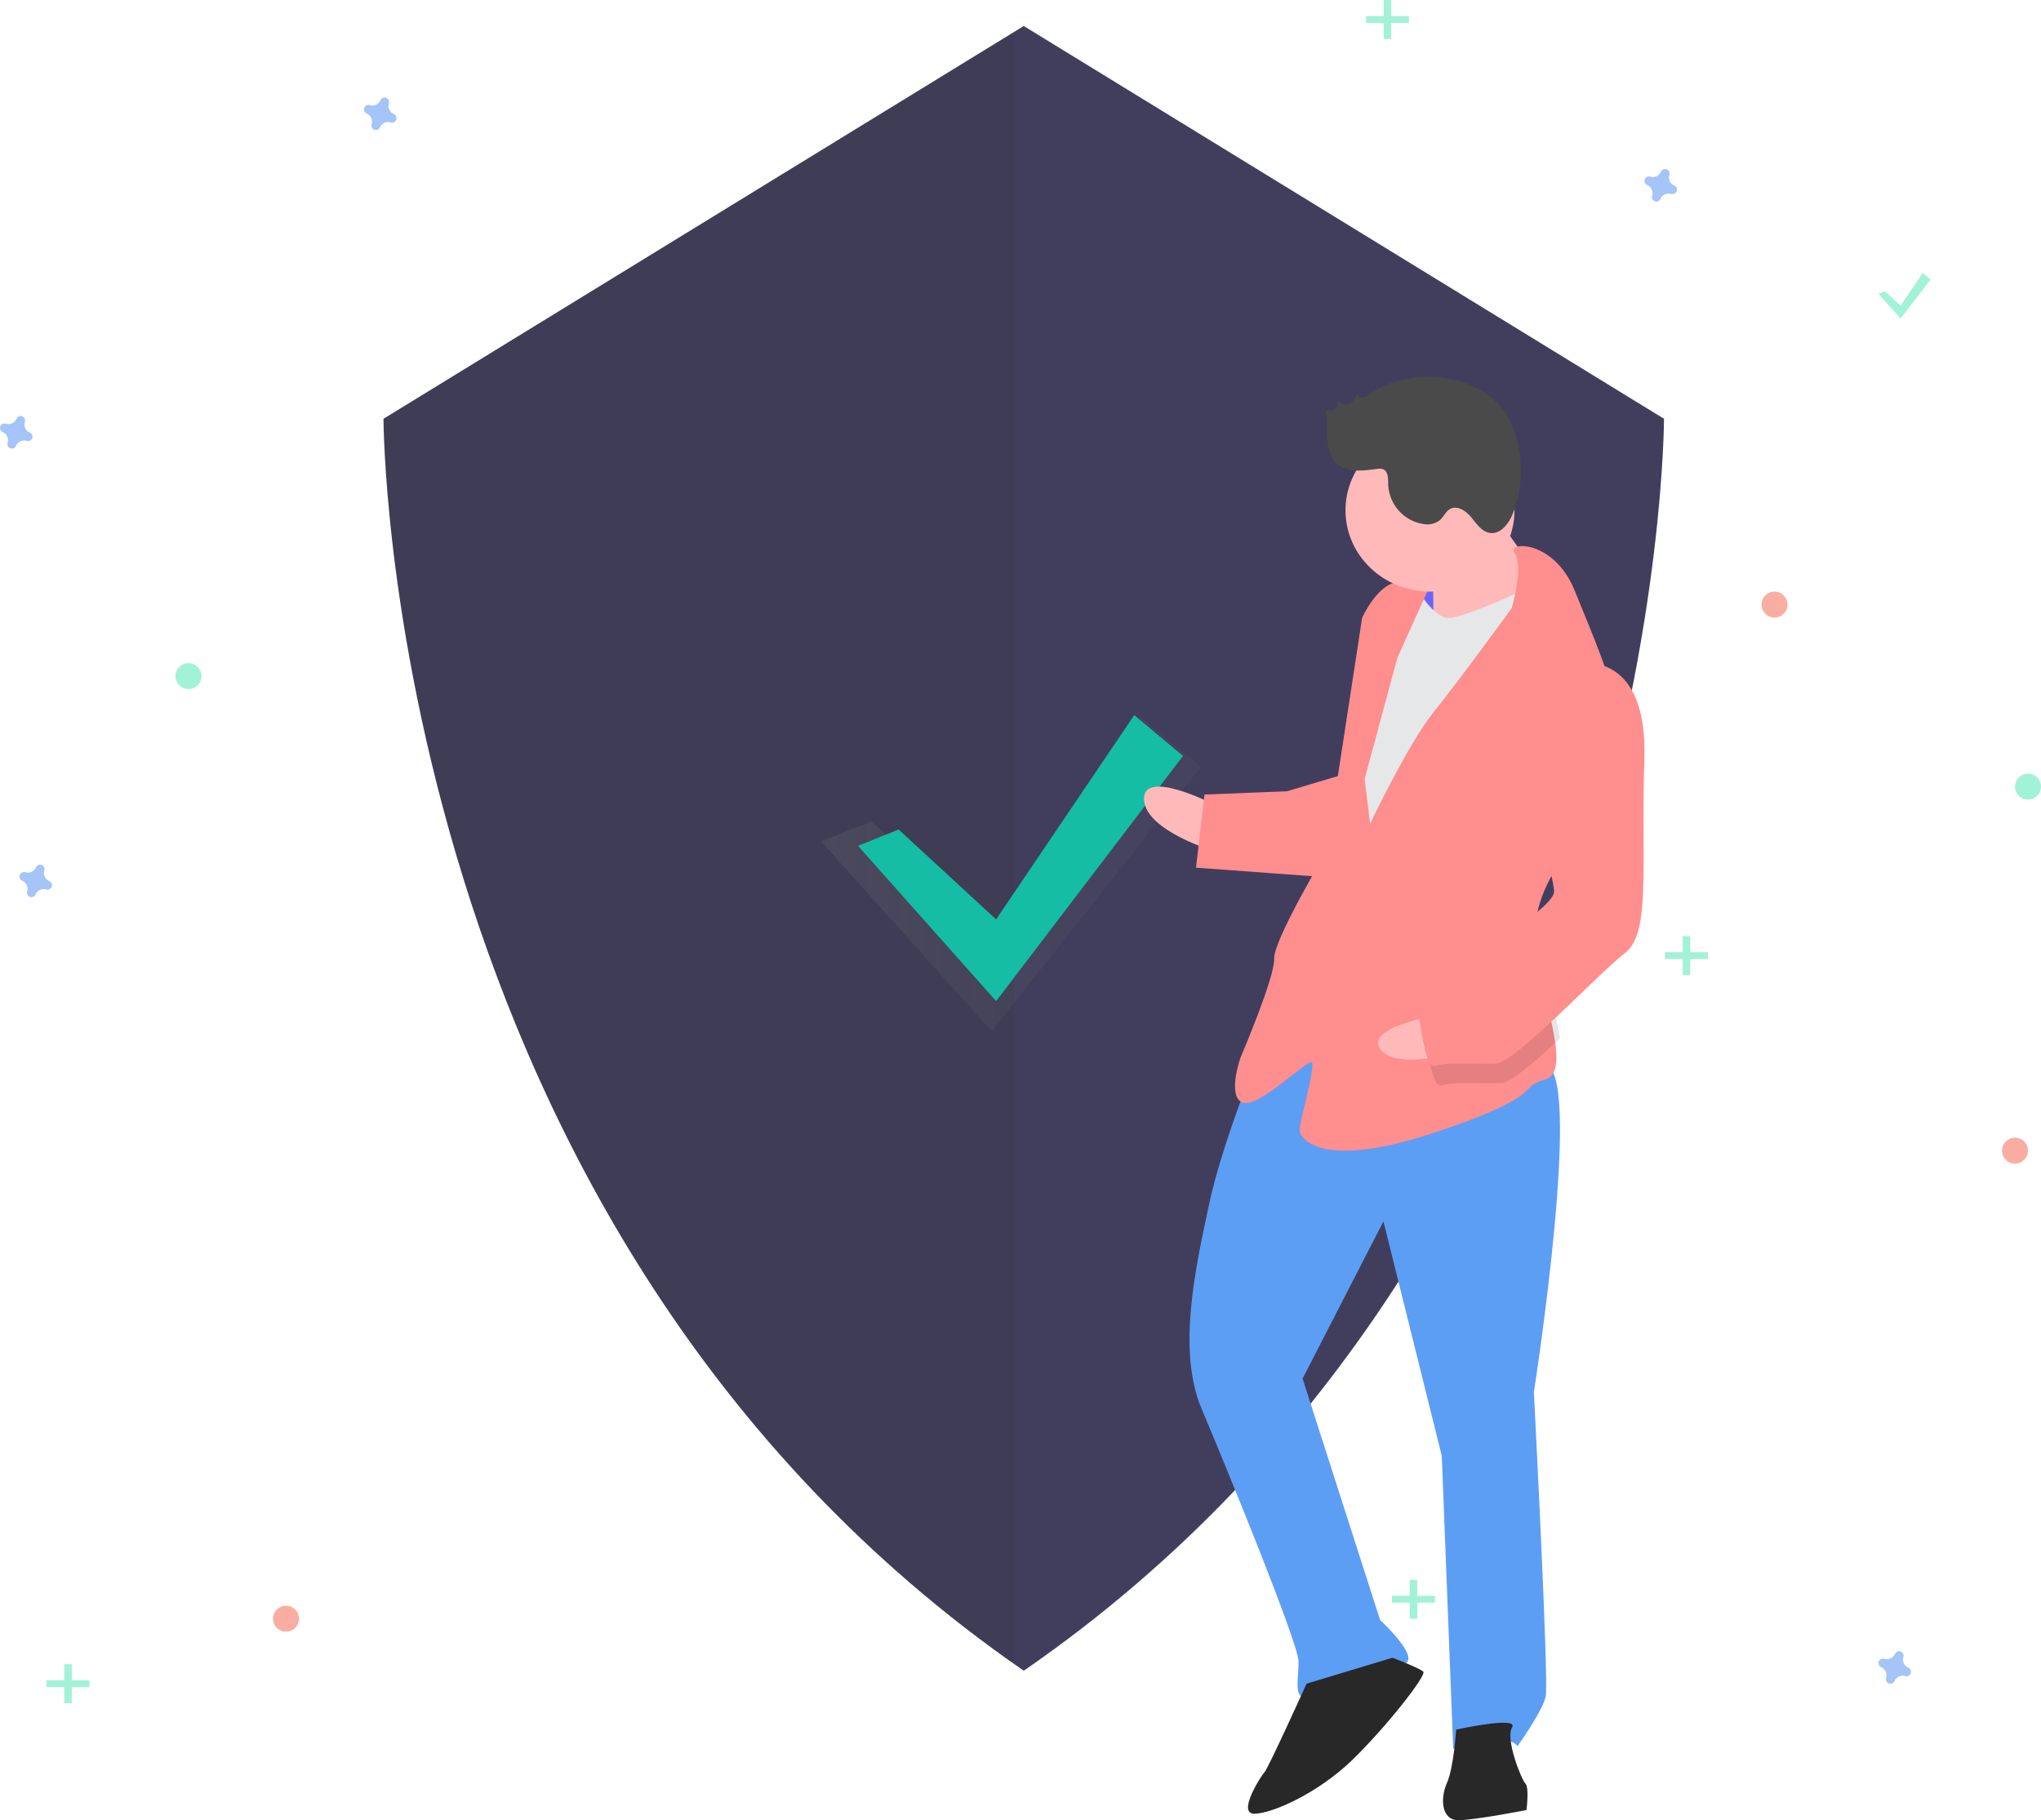 <?xml version="1.0" encoding="UTF-8"?>
<svg xmlns="http://www.w3.org/2000/svg" width="314" height="280" viewBox="0 0 314 280">
  <defs>
    <linearGradient id="a" x1="0%" y1="50%" y2="50%">
      <stop offset="0%" stop-color="gray" stop-opacity=".25"></stop>
      <stop offset="53.514%" stop-color="gray" stop-opacity=".12"></stop>
      <stop offset="100%" stop-color="gray" stop-opacity=".1"></stop>
    </linearGradient>
  </defs>
  <g fill="none" fill-rule="evenodd">
    <path fill="#3F3D56" fill-rule="nonzero" d="M157.5 4L59 64.418S59 189.03 157.5 257C256 189.03 256 64.418 256 64.418L157.5 4z"></path>
    <path fill="#6C63FF" fill-rule="nonzero" d="M157.68 4L156 5.033V255.82c.558.394 1.116.789 1.68 1.179C256 189.03 256 64.418 256 64.418L157.68 4z" opacity=".04"></path>
    <path fill="url(#a)" fill-rule="nonzero" d="M8.051 16.358l18.517 16.916L49.522.272l9.26 7.69-32.214 40.691L.335 19.433z" opacity=".7" transform="translate(126 110)"></path>
    <path fill="#14BDA3" d="M138.25 127.6l15 13.828L174.5 110l7.5 6.286L153.25 154 132 130.114z"></path>
    <path fill="#4D8AF0" fill-rule="nonzero" d="M60.59 17.542a1.373 1.373 0 01-.764-1.66.66.66 0 00.03-.152.689.689 0 00-1.238-.456.66.66 0 00-.076.135c-.278.64-.992.969-1.66.765a.66.66 0 00-.152-.03.689.689 0 00-.456 1.238.66.66 0 00.135.076c.64.278.969.992.765 1.66a.66.66 0 00-.03.152.689.689 0 001.238.456.66.66 0 00.076-.135c.278-.64.992-.969 1.66-.765a.65.65 0 00.152.03.689.689 0 00.456-1.238.66.66 0 00-.135-.076zm-53 118a1.373 1.373 0 01-.764-1.66.66.66 0 00.03-.152.689.689 0 00-1.238-.456.66.66 0 00-.076.135c-.278.64-.992.969-1.66.765a.66.66 0 00-.152-.03.689.689 0 00-.456 1.238.66.66 0 00.135.076c.64.278.969.992.765 1.66a.66.66 0 00-.03.152.689.689 0 001.238.456.66.66 0 00.076-.135c.278-.64.992-.969 1.66-.765a.65.65 0 00.152.03.689.689 0 00.456-1.238.66.66 0 00-.135-.076z" opacity=".5"></path>
    <circle cx="273" cy="93" r="2" fill="#F55F44" fill-rule="nonzero" opacity=".5"></circle>
    <circle cx="44" cy="249" r="2" fill="#F55F44" fill-rule="nonzero" opacity=".5"></circle>
    <circle cx="310" cy="177" r="2" fill="#F55F44" fill-rule="nonzero" opacity=".5"></circle>
    <path fill="#4D8AF0" fill-rule="nonzero" d="M257.59 28.542a1.373 1.373 0 01-.764-1.66.66.66 0 00.03-.152.689.689 0 00-1.238-.456.66.66 0 00-.076.135c-.278.64-.992.969-1.66.765a.66.66 0 00-.152-.03.689.689 0 00-.456 1.238.66.66 0 00.135.076c.64.278.969.992.765 1.66a.66.66 0 00-.03.152.689.689 0 001.238.456.66.66 0 00.076-.135c.278-.64.992-.969 1.66-.765a.65.65 0 00.152.03.689.689 0 00.456-1.238.66.66 0 00-.135-.076zm36 228a1.373 1.373 0 01-.764-1.66.66.66 0 00.03-.152.689.689 0 00-1.238-.456.66.66 0 00-.076.135c-.278.64-.992.969-1.66.765a.66.66 0 00-.152-.03.689.689 0 00-.456 1.238.66.66 0 00.135.076c.64.278.969.992.765 1.66a.66.66 0 00-.03.152.689.689 0 001.238.456.66.66 0 00.076-.135c.278-.64.992-.969 1.66-.765a.65.65 0 00.152.03.689.689 0 00.456-1.238.66.66 0 00-.135-.076zm-289-190a1.373 1.373 0 01-.764-1.66.66.66 0 00.03-.152.689.689 0 00-1.238-.456.66.66 0 00-.076.135c-.278.64-.992.969-1.66.765a.66.66 0 00-.152-.03.689.689 0 00-.456 1.238.66.66 0 00.135.076c.64.278.969.992.765 1.66a.66.66 0 00-.03.152.689.689 0 001.238.456.66.66 0 00.076-.135c.278-.64.992-.969 1.66-.765a.65.65 0 00.152.03.689.689 0 00.456-1.238.66.66 0 00-.135-.076z" opacity=".5"></path>
    <circle cx="29" cy="104" r="2" fill="#47E6B1" fill-rule="nonzero" opacity=".5"></circle>
    <circle cx="312" cy="121" r="2" fill="#47E6B1" fill-rule="nonzero" opacity=".5"></circle>
    <g fill="#47E6B1" fill-rule="nonzero" opacity=".5">
      <path d="M212.877 0h1.167v6h-1.167z"></path>
      <path d="M216.766 2.47v1.06h-6.61V2.47z"></path>
    </g>
    <g fill="#47E6B1" fill-rule="nonzero" opacity=".5">
      <path d="M216.877 243h1.167v6h-1.167z"></path>
      <path d="M220.766 245.47v1.06h-6.61v-1.06z"></path>
    </g>
    <g fill="#47E6B1" fill-rule="nonzero" opacity=".5">
      <path d="M9.877 256h1.167v6H9.877z"></path>
      <path d="M13.766 258.47v1.06h-6.61v-1.06z"></path>
    </g>
    <g fill="#47E6B1" fill-rule="nonzero" opacity=".5">
      <path d="M258.877 144h1.167v6h-1.167z"></path>
      <path d="M262.766 146.47v1.06h-6.61v-1.06z"></path>
    </g>
    <path fill="#47E6B1" fill-rule="nonzero" d="M290 44.8l2.4 2.2 3.4-5 1.2 1-4.6 6-3.4-3.8z" opacity=".5"></path>
    <path fill="#6C63FF" fill-rule="nonzero" d="M215.215 87.549l8.115-.315.405 10.419-8.115.314z"></path>
    <path fill="#FFB9B9" fill-rule="nonzero" d="M186.738 123.735s-10.91-5.607-10.736-.764C176.177 127.814 187 131 187 131l-.262-7.265z"></path>
    <path fill="#5D9EF5" fill-rule="nonzero" d="M193.251 163.182s-5.315 12.928-7.28 22.256c-1.963 9.329-4.954 22.167-1.107 31.271 3.847 9.105 14.786 35.864 14.898 38.75.113 2.888-.937 5.82 1.388 5.73 2.324-.09 14.974-4.046 15.488-5.801.513-1.755-4.316-6.195-4.316-6.195l-11.925-37.13 12.442-24.19 8.974 36.087 1.758 45.04s8.627-2.646 9.879-.38c0 0 3.865-5.354 4.356-7.686.491-2.333-1.825-46.773-1.825-46.773s7.918-50.617 1.526-50.37c-6.392.245-31.43-14.982-44.256-.609z"></path>
    <path fill="#282828" fill-rule="nonzero" d="M201.015 258.988s-5.89 12.977-6.448 13.578c-.557.601-4.395 6.545-1.493 6.432 2.902-.112 9.754-3.274 14.798-8.105 5.043-4.831 11.693-13.202 11.09-13.758-.603-.556-4.733-2.135-4.733-2.135l-13.214 3.988zm23.004 7.066s-.352 5.832-1.41 8.201c-1.06 2.369-.926 5.855 1.944 5.742 2.871-.112 10.29-1.567 10.29-1.567s.44-3.509-.156-4.067c-.596-.559-3.137-6.86-2.056-8.647 1.082-1.788-8.612.338-8.612.338z"></path>
    <path fill="#FFB9B9" fill-rule="nonzero" d="M228.644 77s6.349 9.804 8.824 12.074c2.475 2.269-4.488 7.265-4.488 7.265L220.517 98s.157-11.237-.485-12.394c-.642-1.158 8.612-8.606 8.612-8.606z"></path>
    <path fill="#E6E7E8" fill-rule="nonzero" d="M218.066 90.636s2.532 4.518 4.882 4.429c2.35-.09 14.506-5.166 15.026-6.916.519-1.75 4.026 12.537 4.026 12.537L212.255 152 205 147.084l3.516-30.128 2.887-16.26 6.663-10.06z"></path>
    <path fill="#FF8E8E" fill-rule="nonzero" d="M238.025 136.04c-1.162 2.434-1.888 4.972-1.788 7.57.005.115.01.23.02.345.275 5.332 2.238 11.499 2.942 15.984.511 3.217.366 5.565-1.515 6.117-4.561 1.33.665 2.282-16.982 8.16-17.646 5.877-20.725.803-20.77-.349-.045-1.152 2.499-9.905 1.901-10.459-.598-.554-8.368 7.248-10.715 6.186-2.348-1.063-.268-6.914-.268-6.914s5.288-12.321 5.176-15.202c-.111-2.88 8.011-16.466 8.011-16.466l5.525-35.987s2.124-4.698 4.98-5.386c2.856-.687 5.226.951 5.226.951l-4.78 10.571-5.042 18.66.843 6.89s5.864-12.344 9.716-17.109c3.851-4.765 12.063-16.046 12.063-16.046s1.917-6.473.47-8.408c-1.448-1.94 6.037-2.23 9.228 5.723 1.691 4.216 4.437 10.502 6.157 16.355 1.533 5.185 2.257 10.033.738 12.803-2.32 4.233-8.16 9.797-11.136 16.01z"></path>
    <path fill="#000" fill-rule="nonzero" d="M250.179 120.12c-2.274 4.198-7.993 9.716-10.909 15.88-.761-2.78-1.69-5.656-1.69-5.656s-3.563-19.318 6.976-24.31a6.987 6.987 0 014.9 1.386c1.5 5.143 2.21 9.951.723 12.7z" opacity=".1"></path>
    <path fill="#FF8E8E" fill-rule="nonzero" d="M207.108 119l-9.13 2.719-12.674.501L184 133.468 204.83 135s5.203-14.937 2.278-16z"></path>
    <path fill="#FFB9B9" fill-rule="nonzero" d="M221.825 156s-12.195 1.946-9.412 5.477c2.783 3.53 13.587-.182 13.587-.182L221.825 156z"></path>
    <path fill="#000" fill-rule="nonzero" d="M237.042 144c.277 5.252 2.25 11.326 2.958 15.743-3.907 3.626-7.623 6.825-9.023 6.878-2.894.11-7.545-.281-9.259.352-1.713.634-2.718-10.126-2.718-10.126s1.023-3.448 5.584-5.327c3.08-1.27 8.982-4.717 12.458-7.52z" opacity=".1"></path>
    <path fill="#FF8E8E" fill-rule="nonzero" d="M243.59 102.04s9.925-1.545 9.389 14.758c-.536 16.302 1.046 26.708-2.946 29.769-3.992 3.06-16.96 16.933-19.892 17.045-2.933.113-7.648-.288-9.385.36-1.737.649-2.756-10.36-2.756-10.36s1.037-3.53 5.66-5.451c4.625-1.922 15.52-8.737 15.428-11.06-.09-2.322-2.755-10.36-2.755-10.36s-3.706-19.63 7.256-24.702z"></path>
    <ellipse cx="220" cy="78.5" fill="#FFB9B9" fill-rule="nonzero" rx="13" ry="12.5"></ellipse>
    <path fill="#4A4A4A" fill-rule="nonzero" d="M210.802 60.617c-.309.27-.678.457-1.075.547a.768.768 0 01-.888-.624c-.293.615-.623 1.27-1.22 1.586-.596.315-1.52.05-1.605-.626a2.875 2.875 0 01-.649 1.388c-.37.358-1.042.448-1.365.046.261 1.449.1 2.939.182 4.41.082 1.47.469 3.029 1.564 3.996 1.598 1.41 4 1.062 6.102.794.318-.067.647-.049.956.054.787.34.751 1.45.762 2.318.132 3.142 2.483 5.728 5.561 6.117a3.15 3.15 0 002.366-.586c.597-.513.902-1.349 1.585-1.734 1.113-.627 2.461.287 3.275 1.28.813.992 1.614 2.213 2.874 2.394 1.666.24 2.935-1.481 3.557-3.067a18.113 18.113 0 00-.35-13.893c-3.479-7.69-15.362-8.906-21.632-4.4z"></path>
  </g>
</svg>
